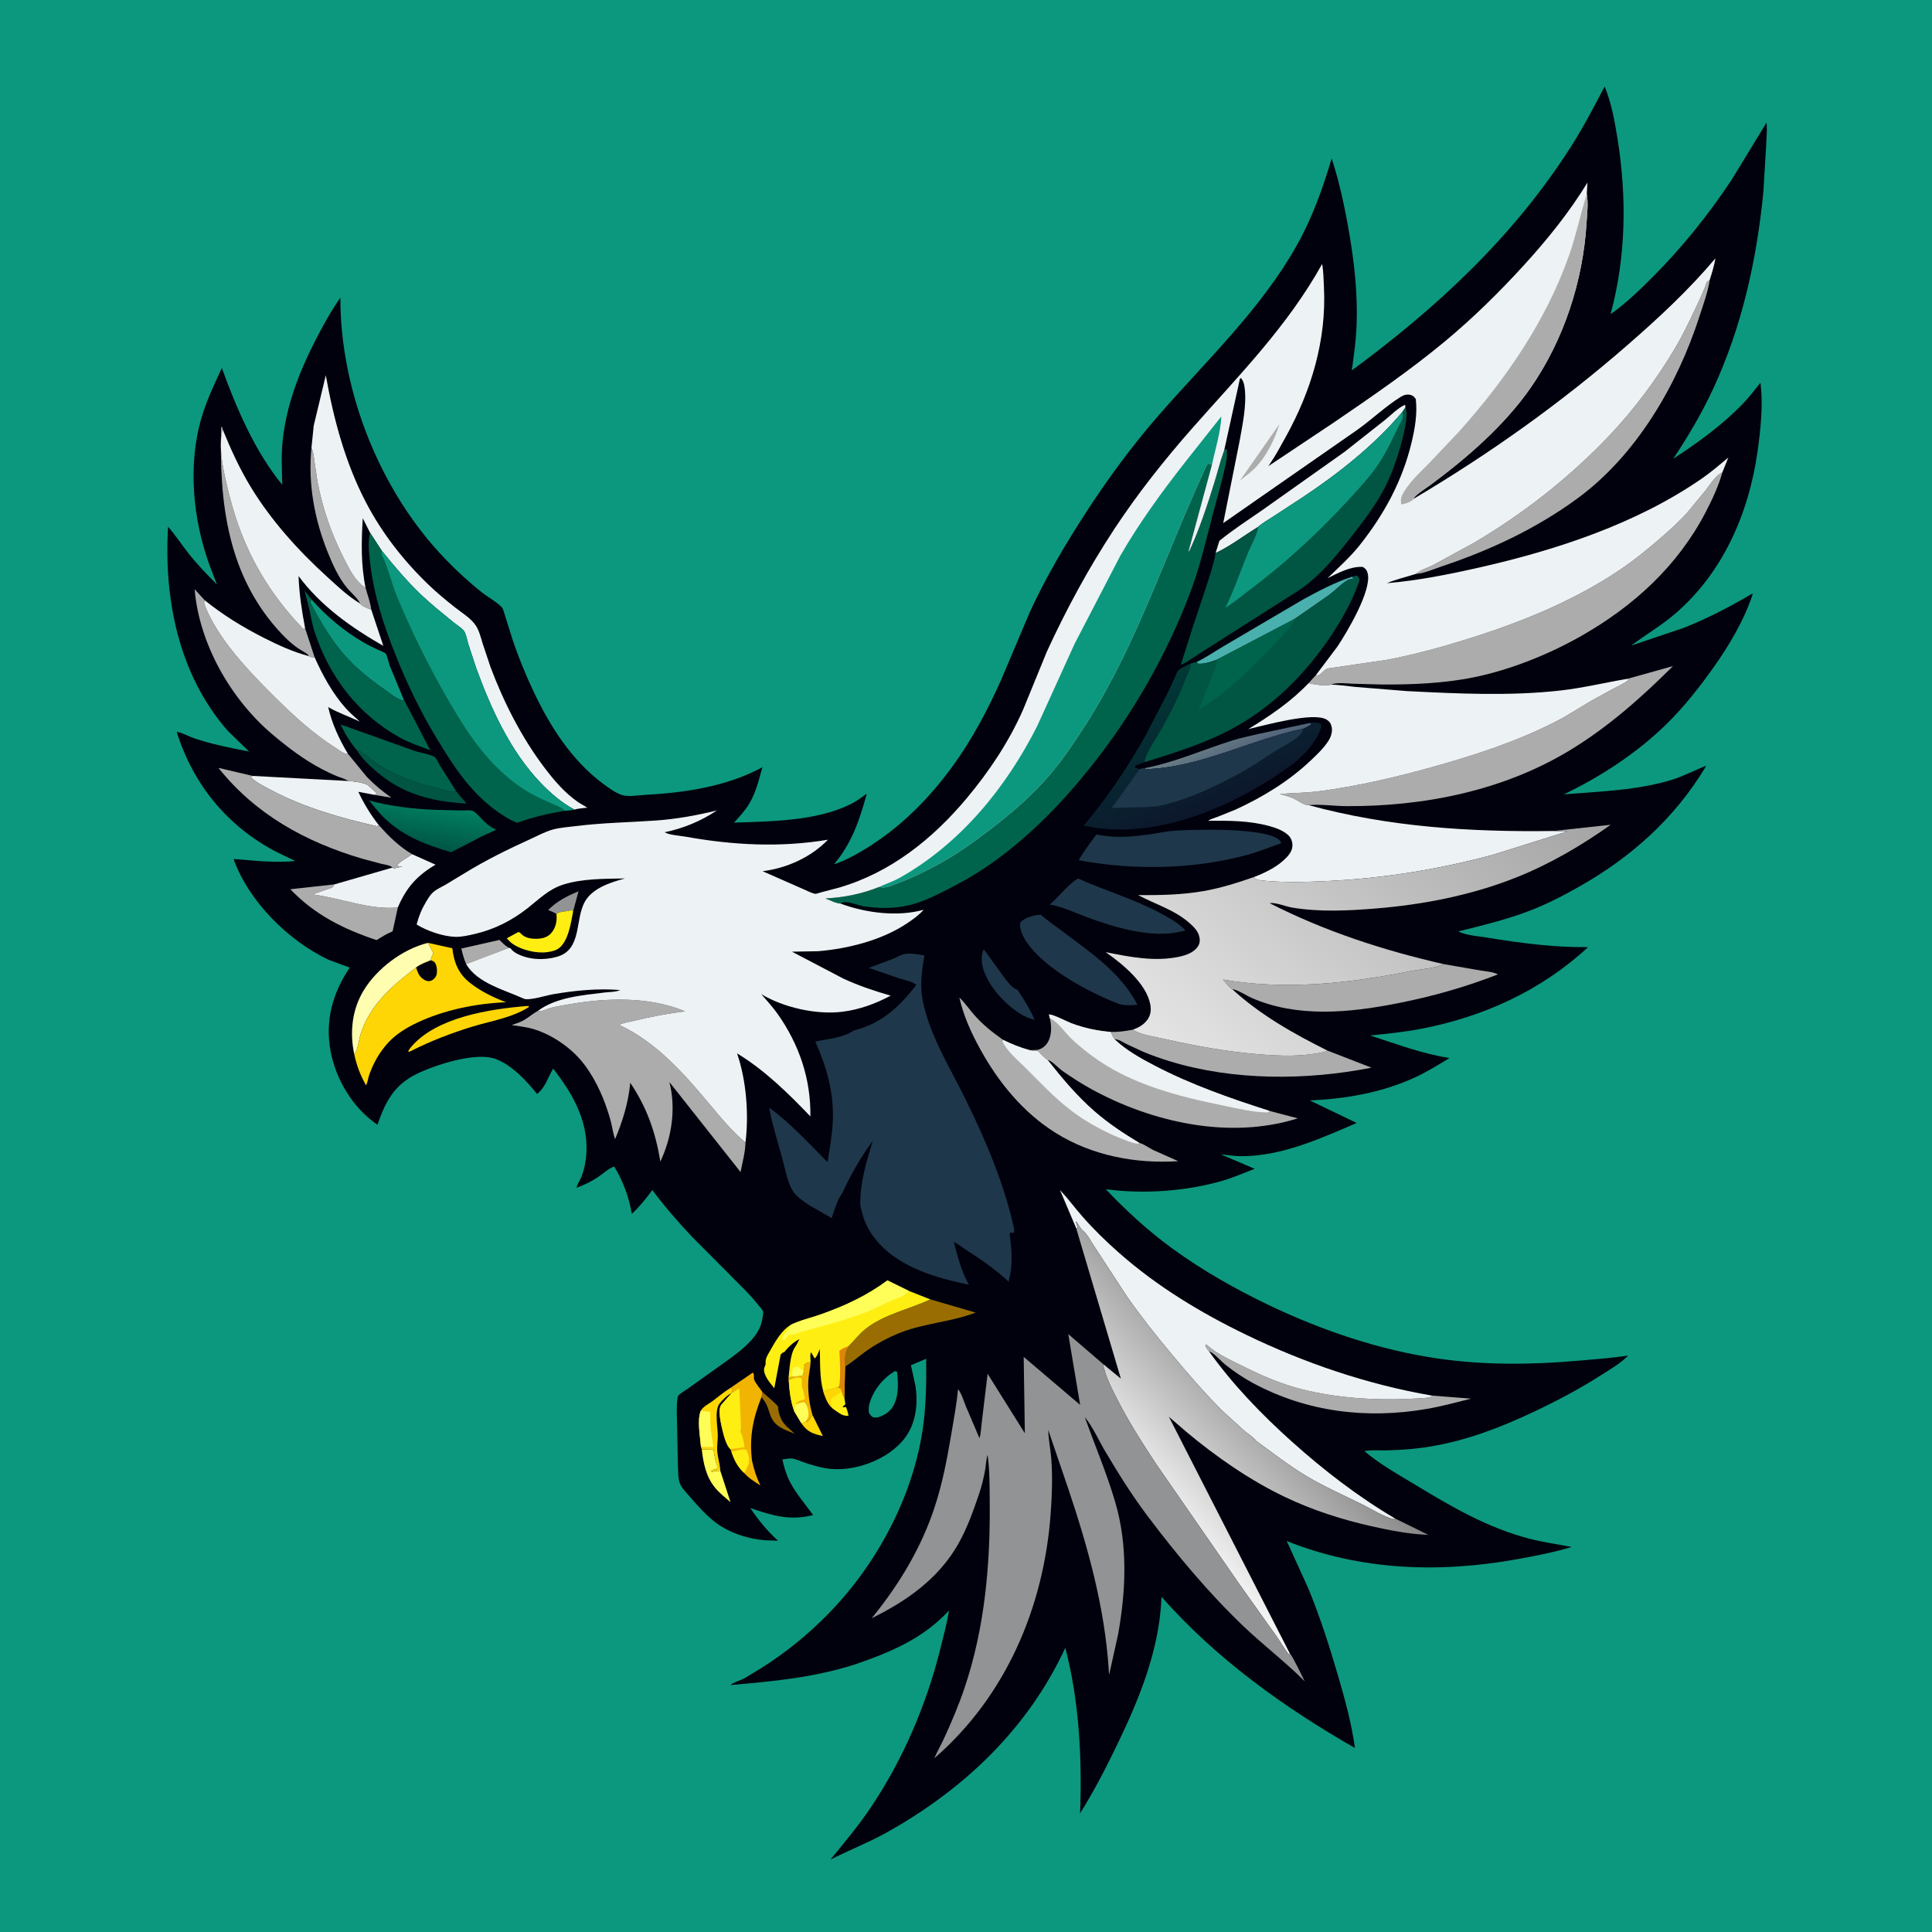 <svg version="1.1" xmlns="http://www.w3.org/2000/svg" style="display: block;" viewBox="0 0 2048 2048" width="1024" height="1024">
<defs>
	<linearGradient id="Gradient1" gradientUnits="userSpaceOnUse" x1="1311.99" y1="803.155" x2="1300.03" y2="777.888">
		<stop class="stop0" offset="0" stop-opacity="1" stop-color="rgb(80,97,121)"/>
		<stop class="stop1" offset="1" stop-opacity="1" stop-color="rgb(105,125,134)"/>
	</linearGradient>
	<linearGradient id="Gradient2" gradientUnits="userSpaceOnUse" x1="453.366" y1="896.215" x2="461.133" y2="853.87">
		<stop class="stop0" offset="0" stop-opacity="1" stop-color="rgb(0,87,70)"/>
		<stop class="stop1" offset="1" stop-opacity="1" stop-color="rgb(0,127,95)"/>
	</linearGradient>
	<linearGradient id="Gradient3" gradientUnits="userSpaceOnUse" x1="1289.08" y1="854.232" x2="1232.19" y2="717.123">
		<stop class="stop0" offset="0" stop-opacity="1" stop-color="rgb(13,23,44)"/>
		<stop class="stop1" offset="1" stop-opacity="1" stop-color="rgb(0,57,55)"/>
	</linearGradient>
	<linearGradient id="Gradient4" gradientUnits="userSpaceOnUse" x1="1343.77" y1="1443.61" x2="1201.5" y2="1574.83">
		<stop class="stop0" offset="0" stop-opacity="1" stop-color="rgb(136,135,135)"/>
		<stop class="stop1" offset="1" stop-opacity="1" stop-color="rgb(247,247,247)"/>
	</linearGradient>
	<linearGradient id="Gradient5" gradientUnits="userSpaceOnUse" x1="1586.53" y1="768.298" x2="1251.58" y2="1137.04">
		<stop class="stop0" offset="0" stop-opacity="1" stop-color="rgb(165,164,164)"/>
		<stop class="stop1" offset="1" stop-opacity="1" stop-color="rgb(230,229,229)"/>
	</linearGradient>
</defs>
<path transform="translate(0,0)" fill="rgb(12,152,126)" d="M -0 -0 L 2048 0 L 2048 2048 L -0 2048 L -0 -0 z"/>
<path transform="translate(0,0)" fill="rgb(0,1,12)" d="M 1700.97 91.72 C 1708 108.502 1711.55 127.805 1714.44 145.705 C 1724.53 208.245 1723.9 271.752 1707.27 333.084 C 1723.67 321.447 1738.34 307.279 1752.5 293.065 C 1783.26 262.18 1811.16 227.391 1835.28 191.102 L 1872.63 129.944 C 1873.43 137.273 1872.5 145.436 1872.28 152.822 L 1869.23 203.838 C 1861.99 276.376 1846.52 346.604 1815.62 413.007 C 1803.67 438.681 1789.36 462.703 1773.73 486.294 C 1799.73 469.353 1826.46 449.998 1847.95 427.499 C 1854.43 420.718 1860.23 413.103 1866.11 405.795 C 1869.22 428.814 1866.25 456.113 1863 479 C 1853.79 544.007 1826.54 606.794 1776.02 650.333 C 1761.37 662.959 1744.53 672.728 1729.12 684.342 L 1784.38 665.714 C 1809.76 655.743 1834.37 642.946 1857.83 629.07 C 1857.61 631.1 1857.81 630.268 1857.12 632.282 C 1848.03 658.789 1832.85 684.247 1816.76 706.986 C 1801.82 728.093 1785.85 748.506 1767.42 766.704 C 1736.03 797.695 1697.41 823.014 1657.77 842.033 C 1695.42 839.043 1736.33 837.797 1772.56 826.502 C 1784.91 822.652 1796.33 816.546 1808.33 811.761 C 1807.95 813.21 1808.21 812.62 1807.34 814.052 C 1774.47 868.113 1729.38 908.417 1674.55 939.544 C 1657.2 949.394 1639.51 958.56 1620.84 965.679 C 1596.12 975.109 1571.47 980.97 1545.92 987.298 C 1553.36 991.456 1567.1 992.419 1575.65 993.804 C 1612.08 999.706 1646.41 1004.32 1683.42 1004.01 C 1633.94 1049.89 1572.65 1077.81 1506.66 1090.54 C 1488.76 1094 1470.59 1095.84 1452.46 1097.63 C 1479.9 1106.59 1507.92 1117.17 1536.54 1121.54 C 1524.73 1128.76 1512.44 1136.36 1499.86 1142.14 C 1464.69 1158.3 1426.86 1164.78 1388.46 1166.52 L 1438.15 1190.39 C 1399.96 1206.83 1359 1225.47 1316.5 1225.63 C 1309.07 1225.66 1301.37 1224.43 1293.99 1223.59 L 1329.99 1238.99 C 1318.67 1243.38 1307.27 1248.32 1295.61 1251.72 C 1257.41 1262.87 1211.56 1265.95 1172.18 1260.6 C 1194.06 1283.65 1216.95 1304.66 1242.64 1323.41 C 1274.77 1346.86 1309.59 1366.51 1345.42 1383.66 C 1401.33 1410.43 1463.48 1431.42 1525 1440.21 C 1574.2 1447.25 1623.62 1446.71 1673.01 1442.42 C 1690.69 1440.89 1708.48 1439.62 1726.02 1436.88 C 1717.95 1445.28 1706.41 1451.77 1696.59 1458.07 C 1673.66 1472.78 1649.81 1485.28 1625.19 1496.87 C 1590.47 1513.23 1556.14 1526.44 1518.15 1533.06 C 1502.84 1535.73 1487.38 1536.93 1471.87 1537.43 C 1463.71 1537.7 1454.27 1536.75 1446.3 1538.2 C 1462.39 1551.99 1481.71 1562.71 1499.81 1573.67 C 1538.99 1597.4 1577.14 1619.75 1622 1631.28 C 1636.55 1635.02 1651.32 1637 1666.04 1639.85 C 1647.1 1645.57 1627.09 1649.43 1607.64 1652.92 C 1525.45 1667.65 1442.07 1664.84 1363.98 1633.52 L 1386.9 1683.83 C 1399.61 1714.77 1409.65 1746.3 1418.99 1778.4 C 1426.13 1802.95 1432.83 1827.58 1436.3 1852.96 C 1360.94 1809.85 1288.83 1758.03 1231.22 1692.65 C 1229.35 1747.18 1208.53 1798.94 1185.18 1847.48 C 1173.01 1872.8 1159.86 1898.4 1144.92 1922.21 C 1147.16 1863.88 1144 1803.4 1129.28 1746.7 C 1089.59 1832.7 1020.89 1897.66 938.728 1943.16 C 919.722 1953.68 899.583 1961.36 880.34 1971.28 C 894.911 1953.37 909.91 1935.55 922.804 1916.38 C 957.2 1865.25 981.902 1807.55 996.783 1747.83 C 1000.14 1734.36 1003.79 1720.95 1005.94 1707.23 C 978.206 1737.25 944.036 1751.33 906.246 1764.38 C 862.895 1778.28 819.349 1782.34 774.326 1786.21 C 776.972 1783.51 785.384 1781.12 789.151 1779.07 L 808.66 1767.18 C 834.129 1750.92 856.8 1732.38 877.949 1710.81 C 928.622 1659.12 966.661 1588.82 977.838 1516.96 C 981.792 1491.53 982.046 1466.03 981.797 1440.37 L 965.602 1447.19 L 970.314 1468.44 C 973.361 1487.34 971.162 1508.15 959.536 1523.87 C 941.857 1547.78 903.761 1561.51 874.78 1556.33 C 867.009 1554.94 859.537 1552.69 852.074 1550.16 C 848.173 1548.83 843.557 1546.49 839.5 1546.11 C 836.314 1545.81 832.495 1546.6 829.337 1547.09 C 831.126 1554.95 833.263 1562.73 836.908 1569.96 C 843.361 1582.75 853.516 1594.42 861.984 1606.01 C 837.592 1612.36 818.295 1606.51 795.336 1598.58 C 803.967 1611.41 813.294 1622.84 824.753 1633.24 L 811.234 1632.73 C 793.491 1631.42 774.237 1625.35 759.791 1614.81 C 748.888 1606.86 739.483 1596.09 730.712 1585.91 C 727.268 1581.92 722.232 1577.02 720.5 1571.97 C 718.788 1566.97 718.942 1560.41 718.641 1555.1 L 717.765 1512.11 C 717.717 1502.51 716.762 1491.46 718.208 1482.01 C 718.209 1482.01 718.61 1479.88 718.853 1479.61 C 721.668 1476.49 727.266 1473.44 730.746 1470.9 L 774 1440.01 C 787.213 1430.16 805.5 1416.13 807.929 1398.8 C 808.128 1397.37 809.428 1391.36 808.994 1390.28 C 808.151 1388.18 805.129 1385.07 803.691 1383.2 C 797.694 1375.42 790.811 1368.58 783.908 1361.61 L 733.524 1310.97 C 718.703 1295.26 704.406 1278.76 691.448 1261.48 C 684.809 1270.7 678.044 1278.98 669.76 1286.78 C 666.953 1269.45 660.275 1251.5 651.116 1236.57 C 645.058 1238.56 638.738 1244.6 633.32 1248.15 C 626.293 1252.75 619.057 1256.21 611.192 1259.1 C 611.811 1255.5 614.726 1251.4 616.157 1247.91 C 618.591 1241.98 620.103 1235.46 620.94 1229.11 C 625.797 1192.2 608.359 1160.83 586.373 1132.76 C 580.948 1141.63 578.092 1152.94 569.302 1159.62 C 558.018 1145.62 542.4 1128.68 525.118 1122.47 C 503.879 1114.84 461.472 1128.83 441.783 1138.38 C 417.886 1149.96 408.534 1167.88 400.12 1192.23 L 399.407 1191.75 C 374.214 1174.51 356.112 1144.48 350.522 1114.71 C 344.404 1082.13 352.461 1052.72 370.745 1025.71 L 348.082 1017.32 C 305.421 996.979 263.592 955.482 247.587 910.549 C 268.555 912.151 292.063 914.931 312.916 912.686 L 292.394 902.731 C 240.884 875.754 204.646 831.316 187.349 775.962 C 190.136 775.419 201.866 781.288 205.439 782.488 C 224.696 788.955 244.045 792.805 263.95 796.618 L 241.298 774.525 C 189.395 715.254 173.547 634.897 178.174 558.338 C 185.975 567.281 192.543 577.387 199.905 586.707 C 209.15 598.409 219.442 609.075 229.981 619.6 L 222.398 599.916 C 204.533 550.91 198.804 493.352 213.615 442.791 C 218.957 424.555 227.171 407.327 235.159 390.139 C 250.713 432.786 270.145 478.526 299.22 513.924 C 298.809 498.155 297.967 482.037 299.702 466.33 C 303.815 429.114 317.072 394.598 333.996 361.5 C 342.075 345.7 350.568 330.119 360.787 315.588 C 360.693 415.055 403.11 521.297 472.242 592.767 C 484.447 605.386 497.201 617.206 510.994 628.078 C 517.498 633.204 526.432 637.903 532.017 643.871 C 533.454 645.407 534.761 650.669 535.423 652.761 L 543.467 678.455 C 549.47 696.207 556.555 713.756 564.502 730.73 C 582.244 768.625 605.391 805.746 639.55 830.979 C 645.424 835.319 652.652 840.658 659.669 842.861 C 666.046 844.862 676.078 843.042 682.88 842.681 C 725.368 840.424 770.386 833.872 808.167 813.306 C 804.318 826.859 801.556 839.723 794.183 852.014 C 789.773 859.366 783.834 865.659 778.159 872.035 C 818.037 870.62 865.673 870.442 902.075 852.278 C 907.977 849.332 913.434 845.182 918.805 841.369 C 911.202 869.151 902.99 893.865 884.047 916.196 C 891.18 913.892 898.447 910.555 905.045 906.984 C 946.982 884.283 981.31 851.284 1009.27 812.973 C 1030.5 783.882 1047.08 752.601 1061.65 719.758 L 1091.83 648.451 C 1108.91 611.431 1129.52 576.668 1151.69 542.499 C 1174.78 506.896 1200.65 471.841 1228.56 439.869 C 1279.28 381.779 1336.66 327.766 1374.75 259.958 C 1391.03 230.982 1402.2 199.669 1411.64 167.923 C 1420.05 193.87 1425.63 220.191 1430.21 247.046 C 1435.75 279.513 1439.27 311.375 1438.06 344.346 C 1437.46 360.593 1435.25 376.594 1432.96 392.666 C 1523.41 326.051 1604.83 250.51 1665.5 155.118 C 1678.56 134.58 1689.72 113.274 1700.97 91.72 z"/>
<path transform="translate(0,0)" fill="rgb(254,214,5)" d="M 861.326 1500.11 L 872.241 1522.19 C 862.01 1520.14 855.759 1517.85 849.568 1508.84 L 854.225 1506.85 L 855.352 1506.89 C 857.079 1505.82 857.857 1505.37 858.792 1503.5 C 859.58 1501.92 860.039 1501.29 861.326 1500.11 z"/>
<path transform="translate(0,0)" fill="rgb(153,109,2)" d="M 808.225 1475.64 C 810.712 1478.07 824.684 1489.4 824.789 1491.36 C 825.031 1495.88 825.855 1499.07 827.677 1503.19 L 828.206 1504.41 C 830.936 1510.37 837.704 1515.49 842.539 1519.88 C 832.106 1515.52 821.544 1512.75 817.012 1501.23 C 814.442 1494.7 813.729 1489.38 809.275 1483.73 L 808.031 1482.04 L 807.22 1480.94 L 808.225 1475.64 z"/>
<path transform="translate(0,0)" fill="rgb(146,147,148)" d="M 589.869 968.86 C 587.165 967.012 584.068 965.92 581.054 964.659 C 590.476 955.196 601.014 949.852 613.262 944.826 L 607.63 965.738 C 606.347 965.206 605.962 964.719 604.592 965.114 C 600.899 966.178 591.983 966.286 589.869 968.86 z"/>
<path transform="translate(0,0)" fill="rgb(254,238,18)" d="M 872.77 1475.08 C 874.408 1474.3 875.942 1473.6 877.741 1473.28 C 881.257 1472.64 884.187 1471.07 887.837 1470.83 L 891.168 1471.93 L 892.349 1475.32 C 893.122 1477.73 893.854 1479.97 895.096 1482.2 L 896.163 1488.5 L 893.179 1491.33 C 894.877 1492.53 895.333 1490.96 896.553 1491.5 C 897.516 1491.92 899.259 1499.35 899.5 1500.66 C 894.09 1501.62 889.696 1498.11 885.5 1495.15 C 884.217 1494.24 882.495 1493.19 881.588 1491.93 C 876.816 1487.31 874.875 1481.17 872.77 1475.08 z"/>
<path transform="translate(0,0)" fill="rgb(254,214,5)" d="M 872.77 1475.08 C 874.408 1474.3 875.942 1473.6 877.741 1473.28 C 881.257 1472.64 884.187 1471.07 887.837 1470.83 L 891.168 1471.93 L 892.349 1475.32 L 884.257 1480.07 C 882.581 1481.13 881.737 1482.45 880.61 1484.03 L 881.204 1487.95 C 881.426 1489.34 881.576 1490.54 881.588 1491.93 C 876.816 1487.31 874.875 1481.17 872.77 1475.08 z"/>
<path transform="translate(0,0)" fill="rgb(255,253,88)" d="M 743.889 1536.37 L 756.289 1536.2 C 757.431 1542.33 758.12 1550.15 761.372 1555.5 C 758.576 1558.52 756.529 1556.81 753.51 1559.5 L 755.5 1560.32 L 756.23 1559.92 C 758.399 1559.03 761.214 1559.17 763.543 1559.05 L 774.388 1592.39 C 768.985 1587.6 762.741 1582.84 758.158 1577.25 C 748.381 1565.35 745.59 1551.31 743.889 1536.37 z"/>
<path transform="translate(0,0)" fill="rgb(173,172,172)" d="M 494.116 1021.92 C 491.765 1016.51 490.384 1011.23 489.032 1005.51 L 529.454 996.372 C 532.335 999.37 535.03 1001.95 538.545 1004.2 L 539.426 1004.76 L 494.116 1021.92 z"/>
<path transform="translate(0,0)" fill="rgb(12,152,126)" d="M 948.569 1453.5 C 950.242 1453.6 949.381 1453.35 951.06 1454.5 C 951.798 1462.98 952.433 1472.36 950.543 1480.73 C 948.86 1488.17 945.355 1494.87 938.65 1498.84 C 934.774 1501.13 930.04 1503.58 925.5 1502.35 C 923.17 1500.98 922.429 1499.73 921.039 1497.5 C 920.836 1494.36 920.721 1491.43 921.561 1488.36 C 925.512 1473.93 935.785 1461.06 948.569 1453.5 z"/>
<path transform="translate(0,0)" fill="rgb(241,180,3)" d="M 852.202 1452.78 C 852.591 1451.19 852.748 1450.1 852.643 1448.44 L 852.51 1447 C 854.13 1444.56 856.549 1444.53 859.308 1443.82 C 858.88 1450.41 857.214 1456.85 856.875 1463.36 C 856.243 1475.51 857.892 1488.45 861.326 1500.11 C 860.039 1501.29 859.58 1501.92 858.792 1503.5 C 857.857 1505.37 857.079 1505.82 855.352 1506.89 L 854.225 1506.85 L 849.568 1508.84 L 841.875 1495.99 C 837.987 1485.17 836.868 1474.55 836.084 1463.17 L 835.889 1460.73 L 839.295 1459.42 L 850.5 1458.08 L 852.202 1452.78 z"/>
<path transform="translate(0,0)" fill="rgb(255,253,88)" d="M 844.057 1488.35 C 846.884 1487.43 849.564 1486.63 852.5 1486.15 C 855.79 1489.26 856.918 1494.56 857.005 1499 C 857.085 1503.08 855.749 1503.41 854.225 1506.85 L 849.568 1508.84 L 841.875 1495.99 C 842.205 1492.77 841.794 1490.74 844.057 1488.35 z"/>
<path transform="translate(0,0)" fill="rgb(254,238,18)" d="M 836.084 1463.17 C 840.562 1461.33 844.782 1459.17 849.5 1460.9 C 850.6 1464.35 849.259 1468.74 850.512 1471.54 C 852.09 1475.07 852.405 1479.38 853.355 1483.15 L 852.113 1483.53 C 848.926 1484.52 846.408 1485.43 843.643 1487.3 L 844.057 1488.35 C 841.794 1490.74 842.205 1492.77 841.875 1495.99 C 837.987 1485.17 836.868 1474.55 836.084 1463.17 z"/>
<path transform="translate(0,0)" fill="rgb(254,214,5)" d="M 742.839 1495.59 C 745.075 1491.1 751.334 1488.21 755.224 1485.29 C 761.788 1480.36 767.707 1475.32 774.732 1470.98 L 776.578 1473 L 776.167 1476.16 L 775.508 1476.76 C 771.043 1478.76 765.384 1484.26 762.507 1488.24 C 757.199 1495.59 760.949 1513.28 760.899 1522 C 760.865 1527.91 759.799 1533.65 760.443 1539.6 C 761.141 1546.04 763.245 1552.63 763.543 1559.05 C 761.214 1559.17 758.399 1559.03 756.23 1559.92 L 755.5 1560.32 L 753.51 1559.5 C 756.529 1556.81 758.576 1558.52 761.372 1555.5 C 758.12 1550.15 757.431 1542.33 756.289 1536.2 L 743.889 1536.37 L 743.069 1533.72 C 742.265 1523.24 738.788 1505.25 742.839 1495.59 z"/>
<path transform="translate(0,0)" fill="rgb(255,253,88)" d="M 742.839 1495.59 L 752.779 1496.53 C 752.868 1504.25 752.787 1511.85 753.97 1519.5 L 756.178 1533.8 L 743.069 1533.72 C 742.265 1523.24 738.788 1505.25 742.839 1495.59 z"/>
<path transform="translate(0,0)" fill="rgb(31,55,75)" d="M 1096.78 1080.99 C 1093.97 1080.23 1091.15 1079.53 1088.48 1078.32 C 1070.31 1070.07 1049.9 1048.73 1043.24 1029.84 L 1042.67 1028.19 C 1040.31 1021.57 1039.96 1013.86 1042.23 1007.14 C 1043.93 1007.08 1043.26 1006.75 1044.25 1008.16 L 1064.74 1036.41 C 1067.76 1040.26 1072.35 1046.6 1076.93 1048.6 L 1078.62 1049.26 C 1085.45 1059.32 1091.89 1069.85 1096.78 1080.99 z"/>
<path transform="translate(0,0)" fill="rgb(0,85,67)" d="M 378.234 795.242 C 383.945 796.537 387.3 800.115 391.718 803.666 C 396.572 807.568 401.845 811.347 407.281 814.405 C 426.487 825.207 446.576 831.809 467.966 836.745 C 471.683 837.603 480.541 840.712 483.726 838.988 L 494.618 851.813 C 463.384 850.102 433.625 843.801 408 824.95 C 397.873 817.5 384.563 806.043 378.234 795.242 z"/>
<path transform="translate(0,0)" fill="rgb(254,238,18)" d="M 589.869 968.86 C 591.983 966.286 600.899 966.178 604.592 965.114 C 605.962 964.719 606.347 965.206 607.63 965.738 C 605.421 977.338 602.564 997.969 592.259 1005.3 C 588.985 1007.63 585.393 1008.48 581.5 1009.07 L 579.855 1009.33 C 568.472 1010.92 552.257 1006.94 542.881 1000.14 C 540.779 998.618 538.954 996.518 537.193 994.621 L 549.5 987.96 C 551.403 988.611 551.257 988.681 552.545 990.018 C 556.676 994.307 562.991 995.236 568.656 995.15 C 574.292 995.064 580.053 993.814 583.994 989.485 C 588.937 984.056 590.509 976.932 589.951 969.756 L 589.869 968.86 z"/>
<path transform="translate(0,0)" fill="url(#Gradient1)" d="M 1388.19 766.422 L 1390.5 767.602 C 1387.44 769.61 1384.73 771.343 1381.26 772.524 C 1325.37 784.112 1272.43 813.769 1214.44 815.334 L 1213.1 814.338 C 1244.91 808.274 1275.58 794.607 1306.39 784.93 C 1315.41 782.094 1324.81 780.255 1334 778.029 L 1388.19 766.422 z"/>
<path transform="translate(0,0)" fill="rgb(254,214,5)" d="M 557.572 1066.5 L 560.407 1066.36 L 560.621 1067.5 C 542.866 1078.96 519.933 1082.32 499.97 1088.48 C 478.16 1095.21 455.806 1103.83 435.5 1114.17 C 433.459 1115.06 434.443 1115.04 432.567 1114.5 C 433.618 1112.63 434.678 1111.12 436.083 1109.49 C 462.933 1078.27 518.862 1069.74 557.572 1066.5 z"/>
<path transform="translate(0,0)" fill="rgb(173,172,172)" d="M 330.151 474.842 C 332.457 479.272 332.667 484.224 333.319 489.103 L 336.554 510.5 C 342.149 539.671 351.02 565.281 364.448 591.731 C 370.15 602.963 376.501 616.254 387.539 623.177 C 389.434 630.314 392.745 638.769 393.495 646.053 C 391.84 645.712 390.572 645.391 389.063 644.59 C 386.311 643.13 383.609 642.493 381.79 639.807 C 379.181 634.004 371.747 627.985 367.63 622.904 C 358.803 612.012 352.945 599.018 347.701 586.115 C 333.356 550.815 326.375 512.905 330.151 474.842 z"/>
<path transform="translate(0,0)" fill="rgb(73,176,173)" d="M 1433.6 611.251 L 1434.43 613.512 L 1432.56 613.757 C 1430.71 614.043 1428.96 614.583 1427.37 615.618 C 1421.04 619.754 1415.31 625.847 1409.19 630.507 L 1372.15 656.264 L 1290.13 699.216 L 1290.12 699.281 C 1283.47 701.501 1276.51 704.238 1269.42 703.472 L 1268.85 701.548 C 1278.45 697.034 1287.79 690.423 1297 685.034 L 1381.7 635.247 C 1398.72 626.02 1415.11 617.291 1433.6 611.251 z"/>
<path transform="translate(0,0)" fill="rgb(12,152,126)" d="M 330.075 635.287 C 345.652 652.973 364.731 669.044 385.179 680.871 C 390.522 683.962 396.089 686.687 401.698 689.26 C 403.649 690.154 407.363 691.339 408.833 692.84 C 410.266 694.302 412.231 703.215 413.095 705.577 L 428.53 742.852 L 427.048 742.619 C 419.734 740.724 411.728 733.801 405.6 729.5 C 391.024 719.27 377.393 708.21 365.5 694.883 C 351.285 678.953 338.656 657.324 328.836 638.5 L 330.075 635.287 z"/>
<path transform="translate(0,0)" fill="rgb(254,253,176)" d="M 375.616 1117.94 C 370.549 1094.78 373.037 1070.53 385.399 1050.04 C 399.513 1026.64 427.106 1005.9 453.676 999.461 L 459.418 1010.5 L 457.655 1013.99 C 456.878 1015.56 456.785 1016.23 456.879 1017.92 C 451.358 1020.1 445.907 1022.04 441.101 1025.61 C 416.333 1044.61 392.176 1064.85 382.463 1095.76 C 380.575 1101.77 379.259 1113.15 375.616 1117.94 z"/>
<path transform="translate(0,0)" fill="rgb(153,109,2)" d="M 986.143 1377.37 L 1034.15 1391.38 C 1008.24 1401.47 980.274 1402.49 954.687 1412.57 C 941.388 1417.81 928.302 1424.83 916.726 1433.22 C 909.753 1438.28 903.18 1444.19 895.789 1448.61 L 895.478 1446.01 C 895.134 1439.48 895.246 1432.11 899.591 1426.92 C 905.528 1421.05 910.668 1414.21 917.187 1408.97 C 936.486 1393.46 962.731 1388.2 984.787 1378.01 L 986.143 1377.37 z"/>
<path transform="translate(0,0)" fill="rgb(237,242,244)" d="M 1288.53 586.267 L 1292.62 573.286 C 1307.31 561.327 1323.4 550.91 1338.96 540.121 L 1425.14 479.08 L 1468.07 445.219 C 1474.29 440.225 1482.16 432.13 1489.45 429.064 L 1489.81 431.856 L 1486.52 436.828 C 1456.54 472.161 1419.61 501.411 1381.15 527.016 L 1349.92 547.425 C 1344.6 550.914 1338.53 554.236 1333.79 558.474 C 1318.84 567.538 1304.38 578.906 1288.53 586.267 z"/>
<path transform="translate(0,0)" fill="rgb(173,172,172)" d="M 421.726 961.95 L 416.185 987.265 C 410.112 989.704 404.681 993.163 399.11 996.556 C 364.004 984.747 333.716 969.779 307.799 942.631 L 354.286 937.525 C 353.691 938.548 353.326 939.746 352.5 940.593 C 352.055 941.049 349.068 941.925 348.446 942.16 C 342.889 944.256 337.223 945.769 331.792 948.233 C 361.392 951.86 391.622 964.864 421.726 961.95 z"/>
<path transform="translate(0,0)" fill="rgb(241,180,3)" d="M 774.732 1470.98 L 798 1455.01 C 800.08 1457.18 798.597 1459.95 799.5 1462.53 C 800.818 1466.29 805.899 1472.14 808.225 1475.64 L 807.22 1480.94 C 798.038 1504 794.216 1523.46 797.161 1548.27 C 799.252 1557.76 801.793 1565.91 806.086 1574.63 C 800.154 1570.91 793.145 1566.65 788.666 1561.2 C 781.734 1554.84 778.23 1547.49 775.295 1538.78 L 774.065 1536.01 C 769.46 1531.4 766.986 1520.67 765.472 1514.33 C 764.099 1508.58 760.851 1494.48 764.377 1489.42 L 765.087 1488.5 L 775.508 1476.76 L 776.167 1476.16 L 776.578 1473 L 774.732 1470.98 z"/>
<path transform="translate(0,0)" fill="rgb(254,238,18)" d="M 775.295 1538.78 L 784.44 1536.75 C 786.722 1536.12 788.618 1536.31 790.958 1536.5 C 793.426 1541.09 794.902 1546.7 793.5 1551.91 C 793.033 1553.64 792.131 1555.33 791.293 1556.91 C 790.583 1558.73 790.082 1559.84 788.666 1561.2 C 781.734 1554.84 778.23 1547.49 775.295 1538.78 z"/>
<path transform="translate(0,0)" fill="rgb(254,238,18)" d="M 776.167 1476.16 L 777.393 1475.74 C 779.364 1474.92 780.444 1473.86 782 1472.45 L 783.749 1472.5 L 785.51 1513.5 C 785.628 1515.33 784.347 1517.08 785.056 1518.22 C 787.444 1522.05 788.426 1529.55 789.377 1534 C 784.21 1534.97 779.321 1535.81 774.065 1536.01 C 769.46 1531.4 766.986 1520.67 765.472 1514.33 C 764.099 1508.58 760.851 1494.48 764.377 1489.42 L 765.087 1488.5 L 775.508 1476.76 L 776.167 1476.16 z"/>
<path transform="translate(0,0)" fill="rgb(0,100,76)" d="M 378.234 795.242 C 371.077 786.689 365.793 778.074 361.092 767.987 L 439.489 795.983 C 445.232 797.967 456.407 799.538 461.15 802.681 C 462.418 803.521 465.201 809.524 466.266 811.313 L 483.726 838.988 C 480.541 840.712 471.683 837.603 467.966 836.745 C 446.576 831.809 426.487 825.207 407.281 814.405 C 401.845 811.347 396.572 807.568 391.718 803.666 C 387.3 800.115 383.945 796.537 378.234 795.242 z"/>
<path transform="translate(0,0)" fill="rgb(237,242,244)" d="M 436.678 905.402 L 461.678 916.594 C 441.962 928.255 430.747 940.805 421.726 961.95 C 391.622 964.864 361.392 951.86 331.792 948.233 C 337.223 945.769 342.889 944.256 348.446 942.16 C 349.068 941.925 352.055 941.049 352.5 940.593 C 353.326 939.746 353.691 938.548 354.286 937.525 L 416.187 919.651 L 417.355 920.646 L 426.6 918.528 C 424.429 918.435 422.474 918.416 420.377 917.793 C 423.968 912.757 431.757 909.458 436.678 905.402 z"/>
<path transform="translate(0,0)" fill="rgb(173,172,172)" d="M 326.747 695.346 L 327.19 694.66 C 324.061 691.636 319.554 689.663 315.943 687.201 C 309.714 682.955 303.881 677.522 298.713 672.055 C 241.102 611.108 232.165 532.822 234.449 453 L 235.454 452.337 L 236.026 455.163 C 231.541 472.002 235.704 492.968 239.391 509.593 C 247.091 544.318 257.697 575.507 275.603 606.387 C 288.358 628.384 303.89 648.451 321.517 666.735 L 323.492 666.209 L 333.527 696.768 C 330.658 696.914 329.317 696.629 326.747 695.346 z"/>
<path transform="translate(0,0)" fill="rgb(237,242,244)" d="M 267.799 822.496 L 369.07 827.883 C 375.746 828.408 381.538 828.879 387.841 831.287 L 389.525 831.909 L 399.145 840.5 C 398.229 842.207 398.868 841.489 397.182 842.611 L 379.845 839.376 C 385.937 852.231 392.922 863.692 401.704 874.9 L 399.48 875.83 C 360.877 867.103 321.492 855.804 286.433 837.076 C 279 833.105 271.499 829.559 265.5 823.518 L 267.799 822.496 z"/>
<path transform="translate(0,0)" fill="rgb(173,172,172)" d="M 1281.57 1432.43 C 1279.7 1430.23 1278.56 1428.79 1277.62 1426 L 1278.82 1425.17 L 1279.98 1426.24 C 1289.86 1435.11 1304.57 1441.74 1316.42 1447.65 C 1333.71 1456.27 1351.45 1464.33 1370 1469.87 C 1414.1 1483.05 1464.92 1485.28 1510.69 1481.86 C 1513.35 1481.66 1515.41 1481.36 1517.91 1480.44 L 1517.71 1479.35 L 1559.4 1482.63 C 1543.84 1486.48 1528.35 1490.77 1512.54 1493.5 C 1448.83 1504.49 1385.37 1496.9 1328 1465.99 C 1317.65 1460.41 1307.74 1453.66 1298.58 1446.31 C 1293.83 1442.5 1287.74 1435.14 1282.5 1432.75 L 1281.57 1432.43 z"/>
<path transform="translate(0,0)" fill="url(#Gradient2)" d="M 391.37 848.58 C 413.855 854.743 438.178 857.545 461.455 858.462 L 489.264 859.126 C 492.419 859.192 497.761 858.609 500.65 859.441 C 504.234 860.473 510.617 868.359 513.724 871.284 C 517.112 874.472 520.614 876.792 524.7 878.951 L 525.897 879.571 L 524.458 880.322 L 510.748 886.575 L 478.364 903.386 C 452.813 896.127 429.213 887.162 409.255 868.883 C 402.596 862.784 397.012 855.602 391.37 848.58 z"/>
<path transform="translate(0,0)" fill="rgb(31,55,75)" d="M 1256.78 986.258 L 1252.5 987.332 C 1221.25 995.196 1181.08 982.991 1151.56 972.039 C 1138.5 967.194 1126.55 961.163 1112.7 958.867 C 1122.83 950.341 1131.57 937.978 1142.76 931.198 C 1171.59 944.248 1202.02 952.878 1229.94 967.941 C 1239.64 973.171 1248.99 978.292 1256.78 986.258 z"/>
<path transform="translate(0,0)" fill="rgb(0,100,76)" d="M 428.53 742.852 C 429.439 743.286 428.878 742.914 429.687 744.509 L 456.11 795.315 C 445.261 791.138 434.207 787.591 424 781.927 C 379.688 757.34 349.166 717.729 333.5 669.665 C 330.227 659.622 329.079 649.375 326.226 639.353 L 322.838 626.048 L 330.075 635.287 L 328.836 638.5 C 338.656 657.324 351.285 678.953 365.5 694.883 C 377.393 708.21 391.024 719.27 405.6 729.5 C 411.728 733.801 419.734 740.724 427.048 742.619 L 428.53 742.852 z"/>
<path transform="translate(0,0)" fill="rgb(31,55,75)" d="M 1103.3 969.662 L 1104.66 970.881 C 1110.2 975.766 1116.61 979.925 1122.48 984.416 C 1153.64 1008.23 1186.9 1029.15 1205.75 1065.05 C 1199.38 1065.74 1190.55 1066.1 1184.56 1063.7 C 1163.93 1055.43 1144.74 1045.61 1126.12 1033.41 C 1110.72 1023.31 1084.39 1002.14 1081.5 983.001 C 1081.24 981.291 1080.92 978.54 1082.14 977.22 C 1086.17 972.857 1096.47 969.97 1102.23 969.692 L 1103.3 969.662 z"/>
<path transform="translate(0,0)" fill="rgb(173,172,172)" d="M 1177.41 1093.92 C 1185.55 1094.07 1193.01 1093.02 1200.96 1091.5 C 1209.57 1097.2 1225.66 1099.32 1235.75 1101.6 C 1268.15 1108.9 1300.54 1114.77 1333.69 1117.5 C 1356.75 1119.4 1379.72 1120.34 1402.5 1115.36 C 1404.18 1115 1405.57 1114.58 1406.99 1113.58 L 1453.83 1131.78 C 1384.99 1145.36 1308.09 1145.72 1240.53 1125.15 C 1230.65 1122.14 1220.97 1118.76 1211.45 1114.74 L 1193.63 1106.45 C 1190.42 1104.8 1186.59 1102.21 1182.97 1101.73 L 1181.38 1101.56 C 1180.01 1100.61 1178.13 1095.52 1177.41 1093.92 z"/>
<path transform="translate(0,0)" fill="rgb(173,172,172)" d="M 416.187 919.651 C 413.089 917.026 408.252 916.6 404.358 915.698 L 383.469 910.119 C 323.653 892.307 270.862 863.319 231.54 813.967 L 267.799 822.496 L 265.5 823.518 C 271.499 829.559 279 833.105 286.433 837.076 C 321.492 855.804 360.877 867.103 399.48 875.83 L 401.704 874.9 C 412.441 886.798 422.785 897.107 436.678 905.402 C 431.757 909.458 423.968 912.757 420.377 917.793 C 422.474 918.416 424.429 918.435 426.6 918.528 L 417.355 920.646 L 416.187 919.651 z"/>
<path transform="translate(0,0)" fill="rgb(31,55,75)" d="M 1162.28 884.531 C 1180.97 888.731 1200.25 887.115 1219.01 884.372 C 1227.7 883.1 1236.26 881.13 1245.05 880.571 C 1265.42 879.276 1346.7 876.623 1357.47 891.988 L 1358.07 893.039 L 1357.25 894.22 C 1345.57 898.229 1333.97 902.968 1322.05 906.21 C 1264.97 921.726 1201.63 922.669 1143.67 911.929 C 1143.75 909.67 1159.5 888.056 1162.28 884.531 z"/>
<path transform="translate(0,0)" fill="rgb(173,172,172)" d="M 369.07 827.883 C 365.906 825.557 361.652 824.564 358 823.114 C 352.34 820.868 346.805 818.155 341.401 815.357 C 322.363 805.499 304.347 791.732 288.039 777.867 C 244.505 740.853 211.037 682.194 206.342 624.638 L 217.042 636.308 C 215.654 639.534 216.905 641.127 218.211 644.355 C 223.951 658.536 234.097 674.21 243.451 686.332 C 257.623 704.701 274.333 722.091 290.825 738.424 C 310.235 757.648 331.282 777.17 354.397 791.853 C 357.492 793.819 362.624 797.955 366.052 798.802 C 367.369 799.128 367.53 799.026 368.693 798.896 L 389.007 823.701 C 397.222 831.989 405.345 838.926 414.893 845.579 L 397.176 842.658 L 397.182 842.611 C 398.868 841.489 398.229 842.207 399.145 840.5 L 389.525 831.909 L 387.841 831.287 C 381.538 828.879 375.746 828.408 369.07 827.883 z"/>
<path transform="translate(0,0)" fill="rgb(173,172,172)" d="M 1530.12 1021.96 L 1568.95 1028.66 C 1574.6 1029.65 1582.96 1030.18 1587.89 1032.89 C 1552.94 1046.53 1517.88 1056.38 1481.09 1063.6 C 1430.54 1073.54 1375.55 1079.03 1326.99 1057.92 C 1320.9 1055.27 1312.5 1049.33 1306.16 1048.55 C 1303.02 1047.05 1298.91 1041.08 1296.42 1038.35 C 1363.54 1050.01 1430.75 1042.23 1496.97 1029.17 C 1507.06 1027.18 1521.25 1026.61 1530.12 1021.96 z"/>
<path transform="translate(0,0)" fill="rgb(254,238,18)" d="M 838.168 1404.4 C 847.946 1399.63 859.187 1397.12 869.468 1393.52 C 895.241 1384.47 918.757 1373.59 940.698 1357.29 L 963.458 1368.44 L 986.143 1377.37 L 984.787 1378.01 C 962.731 1388.2 936.486 1393.46 917.187 1408.97 C 910.668 1414.21 905.528 1421.05 899.591 1426.92 C 895.246 1432.11 895.134 1439.48 895.478 1446.01 L 895.789 1448.61 L 895.096 1482.2 C 893.854 1479.97 893.122 1477.73 892.349 1475.32 L 891.168 1471.93 L 887.837 1470.83 C 884.187 1471.07 881.257 1472.64 877.741 1473.28 C 875.942 1473.6 874.408 1474.3 872.77 1475.08 C 868.685 1460.69 869.486 1444.99 869.064 1430.1 C 867.621 1433.21 866.227 1438.06 863.5 1440.04 C 862.29 1437.8 861.141 1435.56 859.633 1433.5 C 858.454 1436.52 859.175 1440.58 859.308 1443.82 C 856.549 1444.53 854.13 1444.56 852.51 1447 L 852.643 1448.44 C 852.748 1450.1 852.591 1451.19 852.202 1452.78 L 850.5 1458.08 L 839.295 1459.42 L 835.889 1460.73 C 836.967 1451.46 837.522 1435.55 842.786 1427.91 C 844.668 1425.18 846.005 1422.49 847.388 1419.48 C 840.258 1423.36 836.515 1427.19 831.273 1433.32 C 829.07 1433.99 829.024 1434.36 827.51 1435.96 L 820.777 1471.6 C 816.56 1466.19 808.915 1457.88 810.035 1450.51 L 811.596 1446.11 C 811.557 1444.56 811.489 1443.03 811.781 1441.5 C 812.428 1438.1 814.795 1434.55 816.464 1431.55 C 821.777 1422 828.576 1410.21 838.168 1404.4 z"/>
<path transform="translate(0,0)" fill="rgb(255,253,88)" d="M 839.295 1459.42 L 839.774 1454.99 C 839.976 1452.54 839.875 1451.44 841.49 1449.5 C 844.245 1448.58 844.302 1448.42 847 1449.41 C 848.481 1451.29 849.258 1451.5 851.36 1452.42 L 852.202 1452.78 L 850.5 1458.08 L 839.295 1459.42 z"/>
<path transform="translate(0,0)" fill="rgb(222,133,9)" d="M 887.837 1470.83 L 889.714 1468.85 C 891.27 1456.97 890.389 1443.74 889.805 1431.78 C 893.036 1429.63 895.888 1428.11 899.591 1426.92 C 895.246 1432.11 895.134 1439.48 895.478 1446.01 L 895.789 1448.61 L 895.096 1482.2 C 893.854 1479.97 893.122 1477.73 892.349 1475.32 L 891.168 1471.93 L 887.837 1470.83 z"/>
<path transform="translate(0,0)" fill="rgb(255,253,88)" d="M 838.168 1404.4 C 847.946 1399.63 859.187 1397.12 869.468 1393.52 C 895.241 1384.47 918.757 1373.59 940.698 1357.29 L 963.458 1368.44 C 959.307 1374.22 949.742 1376.58 943.295 1379.43 C 934.459 1383.34 925.942 1388.02 916.907 1391.46 C 896.772 1399.14 876.28 1404.67 855.5 1410.16 C 850.137 1411.57 844.986 1413.79 839.5 1414.74 L 836.095 1415.25 C 834.411 1416.98 833.071 1418.59 831.773 1420.63 C 829.504 1419.89 830.361 1420.52 829.038 1419 C 831.022 1413.21 836.423 1409.98 838.168 1404.4 z"/>
<path transform="translate(0,0)" fill="rgb(254,214,5)" d="M 453.676 999.461 L 479.514 1005.22 C 481.203 1020.28 485.96 1032.15 498.097 1041.77 C 509.384 1050.73 523.037 1057.45 536.477 1062.43 C 504.619 1063.71 470.613 1070.53 441.695 1084.33 C 430.552 1089.65 419.66 1096.3 411.273 1105.51 C 402.328 1115.33 395.852 1126.75 391.441 1139.26 C 390.195 1142.8 389.754 1147.2 388.087 1150.46 C 382.106 1140.31 378.087 1129.45 375.616 1117.94 C 379.259 1113.15 380.575 1101.77 382.463 1095.76 C 392.176 1064.85 416.333 1044.61 441.101 1025.61 C 445.907 1022.04 451.358 1020.1 456.879 1017.92 C 456.785 1016.23 456.878 1015.56 457.655 1013.99 L 459.418 1010.5 L 453.676 999.461 z"/>
<path transform="translate(0,0)" fill="rgb(0,1,12)" d="M 456.879 1017.92 C 459.728 1018.97 460.861 1019.58 462.08 1022.5 C 463.38 1025.62 463.772 1032.01 462.083 1034.99 C 460.903 1037.08 458.887 1039.07 456.533 1039.74 C 453.255 1040.66 450.465 1039.35 447.931 1037.4 C 443.892 1034.29 442.637 1030.31 441.101 1025.61 C 445.907 1022.04 451.358 1020.1 456.879 1017.92 z"/>
<path transform="translate(0,0)" fill="rgb(237,242,244)" d="M 368.693 798.896 C 367.53 799.026 367.369 799.128 366.052 798.802 C 362.624 797.955 357.492 793.819 354.397 791.853 C 331.282 777.17 310.235 757.648 290.825 738.424 C 274.333 722.091 257.623 704.701 243.451 686.332 C 234.097 674.21 223.951 658.536 218.211 644.355 C 216.905 641.127 215.654 639.534 217.042 636.308 C 236.623 652.119 256.909 664.498 279.246 675.914 C 294.277 683.596 310.404 690.96 326.747 695.346 C 329.317 696.629 330.658 696.914 333.527 696.768 C 341.925 715.688 352.481 734.987 366.296 750.51 C 370.888 755.669 376.357 760.254 381.435 764.947 C 370.382 759.619 358.444 755.716 347.871 749.508 C 351.951 767.26 359.429 783.312 368.693 798.896 z"/>
<path transform="translate(0,0)" fill="rgb(173,172,172)" d="M 1500.84 608.387 C 1505.92 603.881 1513.02 602.173 1519 599.077 L 1562.46 575.389 C 1614.95 544.556 1664.08 505.853 1706.05 461.662 C 1732.06 434.279 1756.46 401.588 1775.66 369.024 C 1785.42 352.495 1793.49 334.992 1801.61 317.623 L 1807.28 304.589 C 1807.8 303.268 1808.6 300.007 1809.4 299 C 1810.18 298.011 1811.4 297.465 1812.41 296.697 C 1810.42 309.604 1805.57 322.75 1801.56 335.196 C 1778.18 407.795 1734.82 482.334 1672.47 528.127 C 1628.92 560.115 1580.09 583.02 1529 600.151 C 1520.24 603.09 1510.05 607.769 1500.84 608.387 z"/>
<path transform="translate(0,0)" fill="rgb(237,242,244)" d="M 236.026 455.163 C 244.471 475.964 254.022 496.802 265.694 516.028 C 287.134 551.342 315.688 583.101 346.113 610.84 C 357.184 620.934 368.843 632.078 381.79 639.807 C 383.609 642.493 386.311 643.13 389.063 644.59 C 390.572 645.391 391.84 645.712 393.495 646.053 L 406.341 684.671 C 372.551 665.354 339.873 642.295 316.469 610.599 C 317.209 629.75 319.901 647.401 323.492 666.209 L 321.517 666.735 C 303.89 648.451 288.358 628.384 275.603 606.387 C 257.697 575.507 247.091 544.318 239.391 509.593 C 235.704 492.968 231.541 472.002 236.026 455.163 z"/>
<path transform="translate(0,0)" fill="rgb(173,172,172)" d="M 1207.74 1211.55 C 1211.87 1212.31 1218.44 1217.11 1222.45 1219.06 L 1248.94 1230.89 C 1203.77 1233.81 1157.46 1225.02 1118.86 1200.81 C 1084.66 1179.36 1058.85 1147.84 1039.44 1112.83 C 1029.68 1095.21 1021.48 1077.21 1016.97 1057.49 C 1022.59 1062.68 1027.32 1069.7 1032.39 1075.5 C 1041.68 1086.13 1051.87 1094.24 1063.34 1102.33 C 1072.72 1106.93 1081.55 1110.53 1091.63 1113.23 C 1094.51 1113.76 1097.05 1114.29 1100 1113.92 C 1102.19 1115.85 1108.28 1122.77 1110.42 1123.51 C 1125.83 1142.98 1141.44 1161.69 1160.23 1178.08 C 1174.97 1190.92 1191 1201.52 1207.74 1211.55 z"/>
<path transform="translate(0,0)" fill="rgb(237,242,244)" d="M 1063.34 1102.33 C 1072.72 1106.93 1081.55 1110.53 1091.63 1113.23 C 1094.51 1113.76 1097.05 1114.29 1100 1113.92 C 1102.19 1115.85 1108.28 1122.77 1110.42 1123.51 C 1125.83 1142.98 1141.44 1161.69 1160.23 1178.08 C 1174.97 1190.92 1191 1201.52 1207.74 1211.55 L 1206.28 1212.38 C 1203.46 1212.12 1200.98 1211.54 1198.3 1210.61 C 1176.22 1202.96 1151.99 1190.27 1133.69 1175.9 C 1117.14 1162.92 1102.48 1147.33 1087.63 1132.47 C 1079.41 1124.24 1067.67 1114.65 1062.66 1104.05 L 1063.34 1102.33 z"/>
<path transform="translate(0,0)" fill="rgb(237,242,244)" d="M 330.151 474.842 L 332.558 451.231 L 345.356 397.795 C 353.628 444.259 366.017 490.626 387.983 532.645 C 405.146 565.478 427.874 594.479 454.536 620.092 C 463.353 628.563 472.844 636.362 482.431 643.941 C 489.596 649.607 499.404 655.46 504.422 663.182 C 507.997 668.683 509.644 675.642 511.544 681.854 L 519.902 706.904 C 533.884 744.278 552.818 781.549 576.914 813.446 C 587.426 827.362 598.503 840.397 612.959 850.411 L 622.554 856.138 C 618.508 856.759 612.759 856.869 609.034 858.281 C 595.828 851.382 583.904 841.099 573.618 830.443 C 541.272 796.937 520.746 752.024 504.914 708.681 L 496.245 682.37 C 495.158 678.774 494.008 672.321 492.056 669.233 C 490.114 666.161 483.225 661.818 480.161 659.29 C 468.503 649.674 456.627 640.328 445.709 629.86 C 430.848 615.611 417.638 599.907 404.748 583.891 L 392.206 564.589 L 384.557 549.317 C 383.03 573.968 382.509 598.82 387.539 623.177 C 376.501 616.254 370.15 602.963 364.448 591.731 C 351.02 565.281 342.149 539.671 336.554 510.5 L 333.319 489.103 C 332.667 484.224 332.457 479.272 330.151 474.842 z"/>
<path transform="translate(0,0)" fill="rgb(173,172,172)" d="M 1112.82 1079.25 L 1111.99 1075.5 C 1115.12 1074.65 1131.3 1083.04 1135.42 1084.59 C 1149.01 1089.72 1162.95 1092.68 1177.41 1093.92 C 1178.13 1095.52 1180.01 1100.61 1181.38 1101.56 C 1193.7 1113.34 1209.04 1121.87 1224.06 1129.71 C 1262.56 1149.8 1304.63 1164.52 1345.97 1177.69 L 1375.69 1185.49 C 1303.64 1208.31 1221.18 1189.86 1156.59 1154.34 C 1146.19 1148.61 1135.97 1142.03 1126.24 1135.21 C 1121.67 1132 1116.38 1125.75 1111.42 1123.79 L 1110.42 1123.51 C 1108.28 1122.77 1102.19 1115.85 1100 1113.92 C 1097.05 1114.29 1094.51 1113.76 1091.63 1113.23 L 1099.5 1112.92 C 1103.98 1112.24 1107.95 1109.15 1110.35 1105.39 C 1115.07 1097.97 1114.9 1087.53 1112.82 1079.25 z"/>
<path transform="translate(0,0)" fill="rgb(237,242,244)" d="M 1112.82 1079.25 L 1111.99 1075.5 C 1115.12 1074.65 1131.3 1083.04 1135.42 1084.59 C 1149.01 1089.72 1162.95 1092.68 1177.41 1093.92 C 1178.13 1095.52 1180.01 1100.61 1181.38 1101.56 C 1193.7 1113.34 1209.04 1121.87 1224.06 1129.71 C 1262.56 1149.8 1304.63 1164.52 1345.97 1177.69 L 1343.48 1179.26 C 1328.16 1179 1312.23 1175.14 1297.22 1172.06 C 1248.49 1162.09 1198.68 1149.54 1157.94 1119.53 C 1150.1 1113.76 1142.51 1107.6 1135.5 1100.84 C 1128.97 1094.54 1122.27 1084.47 1114.51 1080.14 L 1112.82 1079.25 z"/>
<path transform="translate(0,0)" fill="rgb(173,172,172)" d="M 1725.31 719.531 L 1773.46 706.074 C 1739.93 739.434 1705.04 770.462 1664.43 795.137 C 1593.43 838.287 1509.29 855.012 1427 854.533 C 1414.1 854.457 1399.71 852.296 1387.03 853.448 C 1382.43 853.854 1375.11 848.066 1370.77 846.209 C 1366.23 844.263 1361.22 843.023 1356.47 841.658 C 1370.26 840.548 1384.12 840.533 1397.87 838.773 C 1439.24 833.475 1480.07 823.809 1520.18 812.577 C 1564.2 800.253 1607.17 786.196 1648.07 765.5 C 1661.55 758.676 1674.17 750.279 1687.18 742.634 L 1711.42 729.399 C 1716.46 726.729 1722.05 724.295 1726.5 720.703 L 1725.31 719.531 z"/>
<path transform="translate(0,0)" fill="url(#Gradient3)" d="M 1262 703.38 C 1261.87 709.116 1258.78 713.892 1256.79 719.149 C 1249.65 737.964 1240.85 755.052 1231.06 772.604 C 1225.39 782.75 1216.88 794.411 1213.47 805.474 C 1213.06 806.794 1213.18 806.275 1213.97 807.766 C 1210.2 809.115 1205.92 810.243 1202.6 812.5 C 1204.38 814.577 1205.48 814.526 1208.07 815.222 C 1209.79 814.766 1211.35 814.548 1213.1 814.338 L 1214.44 815.334 C 1272.43 813.769 1325.37 784.112 1381.26 772.524 C 1384.73 771.343 1387.44 769.61 1390.5 767.602 L 1388.19 766.422 L 1389.14 765.916 C 1392.22 765.963 1396.57 765.58 1399.27 767.037 C 1400.79 767.854 1400.49 768.972 1400.78 770.5 C 1395.23 787.567 1380.3 803.181 1365.89 813.33 L 1347.26 825.899 C 1290.59 861.888 1216.41 890.337 1148.78 875.175 C 1173.52 845.983 1196.34 811.969 1214.92 778.567 L 1237.94 734.095 L 1245.84 717.071 C 1246.56 715.529 1247.63 712.226 1248.66 711.127 C 1251.48 708.11 1258.31 705.071 1262 703.38 z"/>
<path transform="translate(0,0)" fill="rgb(31,55,75)" d="M 1213.1 814.338 L 1214.44 815.334 C 1272.43 813.769 1325.37 784.112 1381.26 772.524 C 1380.95 773.518 1380.59 775.727 1380.04 776.5 C 1374.06 784.881 1361.05 790.19 1352.43 795.677 C 1338.82 804.341 1326.41 813.195 1312.06 820.821 C 1291.67 831.657 1271.29 841.803 1249.2 848.765 C 1240.66 851.456 1231.78 854.19 1222.83 855.011 C 1208.06 856.365 1193.11 855.419 1178.38 856.712 L 1208.07 815.222 C 1209.79 814.766 1211.35 814.548 1213.1 814.338 z"/>
<path transform="translate(0,0)" fill="rgb(0,85,67)" d="M 1433.6 611.251 L 1438 610.092 C 1440.54 612.008 1440.48 611.879 1441.09 615 C 1434.89 634.453 1424.03 654.015 1412.86 671.091 C 1384.78 714 1348.13 750.797 1302.36 774.472 C 1274.06 789.107 1244.21 798.251 1213.97 807.766 C 1213.18 806.275 1213.06 806.794 1213.47 805.474 C 1216.88 794.411 1225.39 782.75 1231.06 772.604 C 1240.85 755.052 1249.65 737.964 1256.79 719.149 C 1258.78 713.892 1261.87 709.116 1262 703.38 L 1268.85 701.548 L 1269.42 703.472 C 1276.51 704.238 1283.47 701.501 1290.12 699.281 L 1290.13 699.216 L 1372.15 656.264 L 1409.19 630.507 C 1415.31 625.847 1421.04 619.754 1427.37 615.618 C 1428.96 614.583 1430.71 614.043 1432.56 613.757 L 1434.43 613.512 L 1433.6 611.251 z"/>
<path transform="translate(0,0)" fill="rgb(0,100,76)" d="M 1290.12 699.281 L 1290.13 699.216 L 1372.15 656.264 C 1369.49 664.329 1361.48 671.313 1355.81 677.513 C 1338.12 696.845 1319.47 715.724 1299.11 732.264 C 1290 739.662 1280.2 746.107 1270.52 752.718 L 1282.24 723.129 C 1285.13 716.065 1289.92 706.92 1290.12 699.281 z"/>
<path transform="translate(0,0)" fill="rgb(173,172,172)" d="M 570.07 1071.65 L 572.004 1071.74 C 575.896 1071.83 580.161 1069.34 583.979 1068.35 C 590.075 1066.76 596.477 1065.83 602.68 1064.71 C 642.172 1057.63 688.787 1056.18 726.367 1072.12 C 708.086 1074.23 690.299 1077.67 672.423 1082 C 667.424 1083.21 660.872 1084.06 656.411 1086.46 C 695.31 1104.5 724.389 1137.31 751.437 1169.59 C 763.463 1183.94 775.763 1199.12 790.238 1211.09 C 790.034 1221.34 786.996 1232.31 784.995 1242.37 L 709.622 1147.08 C 716.703 1174.92 712.201 1205.61 699.959 1231.34 C 695.107 1200.64 685.599 1173.67 668.091 1147.8 C 666.268 1168.21 660.046 1188.65 652.034 1207.46 C 649.768 1201.35 649.024 1194.24 647.267 1187.88 C 641.497 1167 632.785 1146.39 619.774 1128.94 C 606.998 1111.8 586.409 1097.27 565.982 1091.01 C 558.414 1088.69 550.223 1087.82 542.409 1086.63 C 547.116 1085.01 552.271 1083.38 556.5 1080.74 C 561.131 1077.85 565.235 1074.21 570.07 1071.65 z"/>
<path transform="translate(0,0)" fill="rgb(173,172,172)" d="M 1394.99 715.556 C 1399.19 717.872 1403.15 709.177 1407.96 708.522 L 1470.97 699.296 C 1503.09 693.134 1534.89 684.125 1566 674.085 C 1618.12 657.264 1669.8 635.576 1715.57 605.118 C 1732.63 593.771 1749.13 580.21 1764.48 566.642 C 1772.66 559.416 1780.67 552.106 1788.02 544.03 L 1807.84 520.036 C 1812.78 513.632 1818.34 504.221 1825.74 500.763 C 1821.84 515.036 1814.93 529.731 1808.12 542.839 C 1778.48 599.906 1731.62 642.639 1676.15 674.161 C 1641.84 693.659 1601.24 710.005 1562.5 717.925 C 1530.54 724.459 1496.52 725.823 1463.95 725.586 L 1433.11 724.742 C 1425.82 724.44 1417.52 723.076 1410.58 725.801 C 1405.53 727.728 1392.73 725.436 1387.13 724.202 L 1394.99 715.556 z"/>
<path transform="translate(0,0)" fill="rgb(237,242,244)" d="M 1140.85 1302.05 L 1123.58 1261.41 C 1131.92 1270.26 1139.21 1280.14 1147.21 1289.3 C 1159.17 1302.99 1172.2 1315.67 1185.81 1327.7 C 1226.57 1363.71 1272.76 1391.64 1321.6 1415.21 C 1383.66 1445.15 1449.74 1467.6 1517.71 1479.35 L 1517.91 1480.44 C 1515.41 1481.36 1513.35 1481.66 1510.69 1481.86 C 1464.92 1485.28 1414.1 1483.05 1370 1469.87 C 1351.45 1464.33 1333.71 1456.27 1316.42 1447.65 C 1304.57 1441.74 1289.86 1435.11 1279.98 1426.24 L 1278.82 1425.17 L 1277.62 1426 C 1278.56 1428.79 1279.7 1430.23 1281.57 1432.43 C 1306.51 1467.52 1337.46 1499.52 1369.45 1528.2 C 1403.38 1558.62 1439.42 1586.38 1478.72 1609.61 L 1477.42 1610.44 C 1466 1607.52 1454.48 1599.98 1443.93 1594.74 C 1424.37 1585.03 1404.26 1576.23 1385.46 1565.05 C 1366.36 1553.68 1349.45 1540.35 1331.54 1527.4 C 1329.39 1523.96 1322.73 1519.83 1319.51 1517.1 L 1295.47 1495.25 C 1276.37 1476.12 1258.59 1455.39 1241.26 1434.64 C 1224.84 1414.97 1208.88 1394.83 1194.25 1373.77 L 1159.57 1320.59 C 1156.24 1315.62 1152.89 1308.66 1148.29 1304.87 C 1145.2 1302.33 1143.27 1298.11 1141 1294.81 L 1140.49 1295.51 L 1142.05 1300.46 L 1142.59 1301.99 L 1140.85 1302.05 z"/>
<path transform="translate(0,0)" fill="rgb(0,85,67)" d="M 1486.52 436.828 L 1489.81 431.856 C 1492.57 438.054 1489.78 451.908 1488.27 458.5 C 1483.81 477.954 1477.64 497.391 1468.77 515.321 C 1459.79 533.494 1447.36 549.787 1434.96 565.736 C 1418.22 587.283 1398.64 611.888 1375.42 626.71 L 1290.52 680.689 L 1263.65 697.899 C 1260.47 699.895 1255.36 703.886 1251.71 704.566 L 1264.58 664.172 L 1280.9 615 C 1283.74 605.681 1287.03 595.895 1288.53 586.267 C 1304.38 578.906 1318.84 567.538 1333.79 558.474 C 1338.53 554.236 1344.6 550.914 1349.92 547.425 L 1381.15 527.016 C 1419.61 501.411 1456.54 472.161 1486.52 436.828 z"/>
<path transform="translate(0,0)" fill="rgb(12,152,126)" d="M 1333.79 558.474 C 1338.53 554.236 1344.6 550.914 1349.92 547.425 L 1381.15 527.016 C 1419.61 501.411 1456.54 472.161 1486.52 436.828 C 1486.64 438.47 1487.18 440.933 1486.95 442.5 C 1486.48 445.679 1483 450.899 1481.57 453.93 C 1472.18 473.803 1463.91 490.646 1449.37 507.58 C 1411.9 551.207 1369.07 592.281 1323 626.624 C 1315.13 632.491 1307.36 639.104 1299.01 644.254 C 1308.26 625.322 1315.14 604.971 1323.12 585.479 C 1326.43 577.418 1332.73 566.935 1333.79 558.474 z"/>
<path transform="translate(0,0)" fill="rgb(0,100,76)" d="M 1297.67 477.479 L 1299.77 476.031 L 1300.51 476 C 1300.57 480.843 1300.69 485.227 1299.74 490 C 1295.91 509.082 1290.34 527.132 1285.44 545.945 C 1278.4 572.992 1272.19 600.056 1262.37 626.297 C 1237.21 693.557 1200.52 757.569 1155.75 813.613 C 1125.77 851.147 1092.81 885.049 1053.75 913.243 C 1037.44 925.014 1020.48 934.782 1002.54 943.827 C 988.212 951.05 974.129 957.846 958.188 960.7 C 943.945 963.249 929.548 962.881 915.28 960.675 C 909.162 959.729 896.884 954.114 891.675 957.246 L 890.906 957.817 C 886.711 957.879 879.071 953.961 874.933 952.4 C 894.954 951.289 913.286 947.66 931.959 940.213 L 933.356 940.524 C 939.423 941.669 945.451 938.515 951.057 936.446 C 967.333 930.437 981.816 923.337 997 914.893 C 1015.32 904.707 1032.38 892.53 1049 879.816 C 1072.12 862.132 1094.9 842.523 1113.74 820.241 C 1125.98 805.768 1136.74 789.86 1147.12 774.028 C 1198.65 695.449 1228.71 607.078 1266.31 521.646 L 1276.51 498.787 C 1277.75 496.081 1278.54 493.105 1281 491.378 L 1284.7 492.557 L 1259.99 584 L 1260.5 584.599 C 1271.29 561.495 1279.79 535.571 1287.35 511.2 C 1290.62 500.676 1293.21 489.681 1296.97 479.351 L 1297.67 477.479 z"/>
<path transform="translate(0,0)" fill="rgb(0,100,76)" d="M 392.206 564.589 L 404.748 583.891 C 417.638 599.907 430.848 615.611 445.709 629.86 C 456.627 640.328 468.503 649.674 480.161 659.29 C 483.225 661.818 490.114 666.161 492.056 669.233 C 494.008 672.321 495.158 678.774 496.245 682.37 L 504.914 708.681 C 520.746 752.024 541.272 796.937 573.618 830.443 C 583.904 841.099 595.828 851.382 609.034 858.281 L 598.721 859.475 C 580.834 862.402 565.292 866.051 548.195 872.14 C 539.993 869.143 532.156 863.883 525.144 858.75 C 497.571 838.566 480.097 811.091 462.666 782.285 C 445.33 753.637 431.558 724.902 419.152 693.817 C 406.661 662.519 396.558 631.692 392.543 598.123 C 391.288 587.636 389.666 574.925 392.206 564.589 z"/>
<path transform="translate(0,0)" fill="rgb(12,152,126)" d="M 404.748 583.891 C 417.638 599.907 430.848 615.611 445.709 629.86 C 456.627 640.328 468.503 649.674 480.161 659.29 C 483.225 661.818 490.114 666.161 492.056 669.233 C 494.008 672.321 495.158 678.774 496.245 682.37 L 504.914 708.681 C 520.746 752.024 541.272 796.937 573.618 830.443 C 583.904 841.099 595.828 851.382 609.034 858.281 L 598.721 859.475 C 595.391 855.677 589.729 853.987 585.273 851.986 C 577.037 848.288 568.267 844.43 560.5 839.869 C 547.803 832.412 536.578 823.233 526.19 812.858 C 504.452 791.149 489.277 766.421 474.003 740 C 453.768 704.999 436.466 669.642 420.858 632.336 C 415.004 618.344 411.784 602.25 405.152 588.851 C 404.215 586.958 404.608 585.965 404.748 583.891 z"/>
<path transform="translate(0,0)" fill="url(#Gradient4)" d="M 1140.85 1302.05 L 1142.59 1301.99 L 1142.05 1300.46 L 1140.49 1295.51 L 1141 1294.81 C 1143.27 1298.11 1145.2 1302.33 1148.29 1304.87 C 1152.89 1308.66 1156.24 1315.62 1159.57 1320.59 L 1194.25 1373.77 C 1208.88 1394.83 1224.84 1414.97 1241.26 1434.64 C 1258.59 1455.39 1276.37 1476.12 1295.47 1495.25 L 1319.51 1517.1 C 1322.73 1519.83 1329.39 1523.96 1331.54 1527.4 C 1349.45 1540.35 1366.36 1553.68 1385.46 1565.05 C 1404.26 1576.23 1424.37 1585.03 1443.93 1594.74 C 1454.48 1599.98 1466 1607.52 1477.42 1610.44 L 1478.72 1609.61 L 1514.22 1627.09 C 1493.96 1626.24 1473.72 1622.36 1453.98 1617.91 C 1422.21 1610.75 1391.13 1600.76 1361.71 1586.68 C 1324.7 1568.96 1288.63 1543.9 1257.22 1517.51 L 1239.09 1501.86 L 1367.33 1752.85 C 1366.52 1753.37 1367.01 1753.18 1365.83 1753.28 C 1361.1 1747.17 1357.35 1740.38 1352.86 1734.09 L 1314.06 1679.63 L 1224.85 1550.87 C 1209.28 1527.19 1194.17 1503.4 1181.6 1477.96 C 1176.71 1468.06 1171.11 1456.95 1169.37 1445.95 L 1188.16 1461.38 L 1141.19 1303.25 L 1140.85 1302.05 z"/>
<path transform="translate(0,0)" fill="rgb(237,242,244)" d="M 1410.58 725.801 C 1418.99 725.777 1427.9 727.332 1436.29 728.13 L 1491.32 732.574 C 1544.95 735.321 1600.76 737.983 1654.18 731.962 C 1677.98 729.28 1701.67 723.512 1725.31 719.531 L 1726.5 720.703 C 1722.05 724.295 1716.46 726.729 1711.42 729.399 L 1687.18 742.634 C 1674.17 750.279 1661.55 758.676 1648.07 765.5 C 1607.17 786.196 1564.2 800.253 1520.18 812.577 C 1480.07 823.809 1439.24 833.475 1397.87 838.773 C 1384.12 840.533 1370.26 840.548 1356.47 841.658 C 1361.22 843.023 1366.23 844.263 1370.77 846.209 C 1375.11 848.066 1382.43 853.854 1387.03 853.448 C 1472.38 876.743 1558.5 882.07 1646.52 880.883 L 1661.48 881.316 L 1583 905.974 C 1526.49 921.256 1467.46 930.968 1408.98 933.827 C 1386.33 934.934 1364.17 935.678 1341.51 933.741 C 1340.61 933.478 1339.27 933.471 1338.35 933.37 C 1334.75 932.974 1331.49 932.819 1329.09 929.786 C 1339.26 925.963 1351.63 919.964 1359.77 912.744 C 1364.66 908.408 1369.98 903.163 1370.05 896.172 C 1370.08 892.239 1368.7 888.341 1365.85 885.576 C 1360.46 880.34 1352.31 877.477 1345.16 875.545 C 1323.84 869.784 1302.67 869.917 1280.79 870.077 C 1283.48 868.04 1287.33 867.125 1290.5 865.945 L 1309.62 858.233 C 1338.43 845.066 1366.19 828.146 1389.23 806.308 C 1395.83 800.042 1402.62 793.731 1407.68 786.102 C 1410.83 781.36 1412.84 775.864 1411.53 770.145 C 1410.78 766.853 1409.12 764.538 1406.23 762.789 C 1392.25 754.343 1340.63 768.896 1323.2 772.893 C 1346.14 758.947 1368.54 743.749 1387.13 724.202 C 1392.73 725.436 1405.53 727.728 1410.58 725.801 z"/>
<path transform="translate(0,0)" fill="url(#Gradient5)" d="M 1646.52 880.883 L 1707.44 874.285 C 1676.32 896.343 1643.65 915.518 1608.13 929.788 C 1560.64 948.87 1508.9 958.95 1458 963.069 C 1428.82 965.431 1398.7 966.926 1369.67 962.069 C 1362.81 960.921 1352.47 956.425 1345.81 957.362 C 1404.39 987.263 1466.17 1007.3 1530.12 1021.96 C 1521.25 1026.61 1507.06 1027.18 1496.97 1029.17 C 1430.75 1042.23 1363.54 1050.01 1296.42 1038.35 C 1298.91 1041.08 1303.02 1047.05 1306.16 1048.55 C 1335.94 1075.82 1371.03 1095.66 1406.99 1113.58 C 1405.57 1114.58 1404.18 1115 1402.5 1115.36 C 1379.72 1120.34 1356.75 1119.4 1333.69 1117.5 C 1300.54 1114.77 1268.15 1108.9 1235.75 1101.6 C 1225.66 1099.32 1209.57 1097.2 1200.96 1091.5 C 1207.01 1089.29 1212.38 1086.31 1216.28 1080.97 C 1219.78 1076.17 1220.43 1070.64 1219.39 1064.92 C 1215.28 1042.37 1189.56 1021.57 1172.05 1009.3 C 1197.68 1014.44 1224.47 1019.77 1250.5 1014.07 C 1257.72 1012.48 1266.26 1009.39 1270.2 1002.64 C 1272.2 999.22 1272.11 995.662 1271.06 991.936 C 1269.59 986.699 1265.37 982.42 1261.39 978.879 C 1245.25 964.477 1225.06 958.745 1206.45 948.862 C 1229.72 949.007 1252.94 948.591 1275.93 944.561 C 1294.15 941.369 1311.65 935.816 1329.09 929.786 C 1331.49 932.819 1334.75 932.974 1338.35 933.37 C 1339.27 933.471 1340.61 933.478 1341.51 933.741 C 1364.17 935.678 1386.33 934.934 1408.98 933.827 C 1467.46 930.968 1526.49 921.256 1583 905.974 L 1661.48 881.316 L 1646.52 880.883 z"/>
<path transform="translate(0,0)" fill="rgb(31,55,75)" d="M 905.327 1092.21 C 934.303 1085.09 953.816 1067.03 971.323 1043.95 C 967.339 1040.55 958.037 1038.63 952.807 1036.96 L 920.916 1025.99 L 945.821 1016.73 C 950.569 1014.73 956.468 1011.18 961.626 1010.85 C 967.443 1010.48 974.115 1011.98 979.909 1012.75 C 977.543 1027.55 974.969 1043.09 977.623 1058.01 C 984.291 1095.49 1006.45 1130.62 1023.12 1164.43 C 1044.78 1208.38 1065.01 1255.73 1075.24 1303.84 L 1074.46 1306.96 L 1071.38 1306.5 L 1070.22 1308 C 1072.26 1322.05 1073.57 1338.3 1070.63 1352.27 C 1070.2 1354.3 1069.37 1356.76 1069.33 1358.82 C 1055.34 1345.41 1037.57 1333.45 1021.18 1323.06 C 1020.98 1322.19 1012.28 1317.12 1011.07 1316.35 C 1015.4 1332.4 1018.72 1347.21 1027.11 1361.81 C 1002.63 1356.82 977.188 1350.04 955.562 1337.12 C 938.885 1327.16 924.293 1312.92 916.809 1294.73 C 914.564 1289.28 913.35 1283.11 911.879 1277.39 C 911.78 1252.42 918.309 1232.65 925.192 1209.13 C 912.659 1226.74 902.173 1244.19 893.308 1263.92 C 887.543 1271.82 884.726 1282.03 881.617 1291.22 L 858.174 1277.82 C 852.298 1273.85 843.959 1268.37 840.263 1262.25 C 834.435 1252.61 832.144 1238.56 829.165 1227.65 C 824.334 1209.95 818.638 1192.06 815.291 1174.02 C 837.994 1190.76 857.451 1211.9 877.21 1231.93 C 879.498 1217.76 882.127 1203.52 882.781 1189.15 C 884.184 1158.36 876.474 1131.86 864.288 1104.03 C 878.395 1101.08 892.963 1100.47 905.327 1092.21 z"/>
<path transform="translate(0,0)" fill="rgb(146,147,148)" d="M 1367.33 1752.85 C 1369.66 1754.35 1380.93 1778.14 1383.13 1782.31 C 1362.47 1761.63 1338.83 1743.69 1317.64 1723.42 C 1280.73 1688.11 1246.92 1647.51 1216.21 1606.71 C 1199.9 1585.04 1185.4 1561.76 1171.56 1538.44 C 1164.65 1526.81 1158.44 1512.52 1149.93 1502.21 C 1160.64 1532.3 1173.17 1561.56 1182.19 1592.29 C 1195.64 1638.1 1193.56 1685.71 1185.28 1732.26 L 1175.89 1774.68 C 1175.29 1774.03 1175.37 1770.58 1175.3 1769.51 C 1170.94 1703.68 1153.47 1640.89 1132.6 1578.65 L 1111.19 1515.86 C 1111.38 1526.05 1113.7 1536.65 1114.45 1546.93 C 1115.85 1566.13 1115.15 1585.4 1113.75 1604.58 C 1106.52 1703.66 1066.34 1798.08 990.398 1863.86 C 993.28 1856.96 997.173 1850.42 1000.32 1843.63 C 1008.57 1825.84 1016.49 1807.03 1022.74 1788.43 C 1043.93 1725.3 1049.84 1657.93 1049.15 1591.75 C 1048.98 1575.37 1049.25 1558.44 1046.83 1542.22 C 1045.34 1547.19 1045.23 1552.91 1044.31 1558.07 C 1042.74 1566.9 1040.5 1575.9 1037.61 1584.39 C 1031.47 1602.38 1024.97 1620.57 1015.53 1637.13 C 994.836 1673.43 960.924 1697.3 924.063 1715.36 C 952.84 1680.02 976.103 1641.79 990.535 1598.32 C 998.839 1573.3 1003.86 1547.13 1008.25 1521.19 C 1010.98 1505.05 1013.98 1488.88 1015.62 1472.6 C 1019.44 1477.41 1021.63 1485.31 1024 1491.06 L 1038.28 1524.55 C 1039.9 1519.55 1040.01 1513.06 1040.7 1507.81 L 1046.92 1456.28 L 1086.38 1519.33 L 1085.16 1438.35 L 1144.98 1489.22 L 1132.42 1414.19 L 1169.37 1445.95 C 1171.11 1456.95 1176.71 1468.06 1181.6 1477.96 C 1194.17 1503.4 1209.28 1527.19 1224.85 1550.87 L 1314.06 1679.63 L 1352.86 1734.09 C 1357.35 1740.38 1361.1 1747.17 1365.83 1753.28 C 1367.01 1753.18 1366.52 1753.37 1367.33 1752.85 z"/>
<path transform="translate(0,0)" fill="rgb(237,242,244)" d="M 539.426 1004.76 L 541.019 1005.07 C 542.784 1007.39 544.743 1009.09 547.29 1010.5 C 559.987 1017.54 576.759 1018.17 590.5 1014.22 C 617.391 1006.48 609.086 974.631 620.216 955.418 C 628.163 941.7 646.536 935.563 661.058 931.591 L 662.607 931.18 C 641.045 931.595 617.155 931.192 596.5 937.893 C 581.803 942.661 571.568 952.985 559.77 962.328 C 542.849 975.729 524.158 985.214 503.044 990.085 C 496.254 991.652 489.605 993.242 482.585 993.084 C 470.032 992.801 452.288 986.701 441.64 980.017 C 443.915 971.318 446.921 963.822 451.565 956.09 C 453.631 952.649 455.994 948.676 458.963 945.96 C 462.584 942.648 467.975 940.298 472.236 937.872 L 493.666 924.913 C 515.467 911.595 538.535 900.231 561.782 889.67 C 569.485 886.171 577.356 881.831 585.48 879.5 C 593.467 877.208 602.683 876.676 610.939 875.646 C 639.18 872.123 666.976 871.754 695.264 869.776 C 717.177 868.244 738.637 864.334 759.945 859.083 C 743.34 870.283 724.178 878.238 704.564 882.219 C 708.837 885.107 721.248 885.931 726.623 886.895 C 776.925 895.92 827.115 898.596 877.69 890.135 C 859.55 908.858 834.065 920.272 808.413 923.519 L 851.732 942.607 C 855.259 944.032 860.591 946.977 864.254 947.487 C 865.358 947.64 868.973 946.265 870.158 945.957 L 889 941.032 C 943.839 925.151 988.432 889.53 1024.65 846.308 C 1048.56 817.776 1069.92 785.782 1084.82 751.578 L 1109.82 690.488 C 1130.48 645.574 1153.96 602.248 1181.12 560.944 C 1205.81 523.407 1234.34 487.417 1264.02 453.735 C 1313.58 397.501 1364.79 345.951 1401.5 279.836 C 1402.99 287.934 1403.03 296.173 1403.44 304.375 C 1406.25 360.459 1389.97 414.329 1363.01 463 C 1357.46 473.021 1352.04 483.238 1345.52 492.672 L 1344.49 494.155 L 1413.95 447.831 C 1454.3 420.307 1494.57 392.764 1532.15 361.49 C 1562.07 336.586 1589.65 309.386 1615.86 280.63 C 1640.44 253.655 1663.69 224.789 1682.74 193.583 L 1682.06 205.774 C 1683.82 215.667 1682.38 226.541 1681.78 236.532 C 1678.06 298.019 1657.63 360.536 1622.43 411.168 C 1594.65 451.132 1554.72 485.695 1515.74 514.465 C 1512.36 516.963 1499.13 525.249 1498.44 528.815 C 1579.48 480.765 1655.08 426.939 1726.11 364.988 C 1758.99 336.315 1790.31 307.195 1818.44 273.797 C 1817.19 281.521 1814.72 289.231 1812.41 296.697 C 1811.4 297.465 1810.18 298.011 1809.4 299 C 1808.6 300.007 1807.8 303.268 1807.28 304.589 L 1801.61 317.623 C 1793.49 334.992 1785.42 352.495 1775.66 369.024 C 1756.46 401.588 1732.06 434.279 1706.05 461.662 C 1664.08 505.853 1614.95 544.556 1562.46 575.389 L 1519 599.077 C 1513.02 602.173 1505.92 603.881 1500.84 608.387 C 1490.81 611.646 1479.85 613.993 1470.23 618.209 C 1503.38 615.38 1536.36 608.794 1568.76 601.437 C 1650.13 582.957 1735.01 555.057 1804.15 507.188 C 1813.88 500.446 1822.99 492.624 1832.1 485.061 L 1825.74 500.763 C 1818.34 504.221 1812.78 513.632 1807.84 520.036 L 1788.02 544.03 C 1780.67 552.106 1772.66 559.416 1764.48 566.642 C 1749.13 580.21 1732.63 593.771 1715.57 605.118 C 1669.8 635.576 1618.12 657.264 1566 674.085 C 1534.89 684.125 1503.09 693.134 1470.97 699.296 L 1407.96 708.522 C 1403.15 709.177 1399.19 717.872 1394.99 715.556 L 1417.57 685.585 C 1427.65 670.629 1454.16 626.137 1449.87 608.031 C 1449.03 604.492 1447.6 602.694 1444.5 600.895 C 1431 600.401 1419.05 607.231 1407.2 612.91 C 1419.01 601.622 1431.63 590.221 1441.76 577.393 C 1467.58 544.669 1486.64 509.572 1496.34 469.007 C 1499.88 454.189 1502.63 438.245 1500.78 423 C 1498.96 420.619 1498.12 419.355 1495.13 418.607 C 1491.3 417.65 1487.95 418.74 1484.71 420.762 C 1468.98 430.562 1454.61 444.291 1439.42 455.208 L 1296.67 554.52 L 1313.91 468.094 C 1317.01 450.632 1321.69 429.28 1319.42 411.535 L 1319.19 410 C 1318.67 406.231 1317.99 404.282 1315.86 401.093 L 1314.5 400.919 L 1297.67 477.479 L 1296.97 479.351 C 1293.21 489.681 1290.62 500.676 1287.35 511.2 C 1279.79 535.571 1271.29 561.495 1260.5 584.599 L 1259.99 584 L 1284.7 492.557 L 1281 491.378 C 1278.54 493.105 1277.75 496.081 1276.51 498.787 L 1266.31 521.646 C 1228.71 607.078 1198.65 695.449 1147.12 774.028 C 1136.74 789.86 1125.98 805.768 1113.74 820.241 C 1094.9 842.523 1072.12 862.132 1049 879.816 C 1032.38 892.53 1015.32 904.707 997 914.893 C 981.816 923.337 967.333 930.437 951.057 936.446 C 945.451 938.515 939.423 941.669 933.356 940.524 L 931.959 940.213 C 913.286 947.66 894.954 951.289 874.933 952.4 C 879.071 953.961 886.711 957.879 890.906 957.817 C 917.548 967.725 951.31 972.128 979.047 964.393 C 974.074 970.244 967.034 975.125 960.664 979.332 C 934.213 996.798 898.462 1005.79 867.132 1008.33 L 839.528 1008.83 L 893.905 1037.33 C 909.951 1044.79 927.179 1050.57 944.177 1055.42 C 927.826 1064.08 911.519 1070.12 893.131 1072.47 C 865.646 1075.99 830.404 1068.01 806.99 1053.81 C 812.921 1060.73 819.27 1067.6 824.509 1075.06 C 847.169 1107.32 859.62 1143.79 859.036 1183.44 C 835.593 1158.93 810.469 1134.28 781.289 1116.59 L 781.742 1117.92 C 791.203 1146.1 793.906 1181.55 790.238 1211.09 C 775.763 1199.12 763.463 1183.94 751.437 1169.59 C 724.389 1137.31 695.31 1104.5 656.411 1086.46 C 660.872 1084.06 667.424 1083.21 672.423 1082 C 690.299 1077.67 708.086 1074.23 726.367 1072.12 C 688.787 1056.18 642.172 1057.63 602.68 1064.71 C 596.477 1065.83 590.075 1066.76 583.979 1068.35 C 580.161 1069.34 575.896 1071.83 572.004 1071.74 L 570.07 1071.65 C 589.831 1056.96 617.264 1055.11 640.839 1052.1 C 645.897 1051.46 652.828 1051.67 657.405 1049.5 C 633.937 1047.49 609.17 1050 586 1053.97 C 579.484 1055.09 560.563 1061.09 555.222 1058.63 C 535.13 1049.37 505.906 1042.33 494.116 1021.92 L 539.426 1004.76 z"/>
<path transform="translate(0,0)" fill="rgb(173,172,172)" d="M 1356.16 449.685 C 1351.34 465.982 1342.2 484.264 1330.08 496.415 C 1325.39 501.124 1319.58 505.158 1314.44 509.406 L 1356.16 449.685 z"/>
<path transform="translate(0,0)" fill="rgb(173,172,172)" d="M 1682.06 205.774 C 1683.82 215.667 1682.38 226.541 1681.78 236.532 C 1678.06 298.019 1657.63 360.536 1622.43 411.168 C 1594.65 451.132 1554.72 485.695 1515.74 514.465 C 1512.36 516.963 1499.13 525.249 1498.44 528.815 L 1498.13 529.356 C 1494.61 532.617 1489.89 534.024 1485.27 534.719 C 1485.11 531.959 1484.66 528.563 1485.83 526 C 1491.84 512.833 1505 501.102 1515 490.901 L 1546.12 458.039 C 1595.54 403.021 1638.74 340.586 1663.4 270.342 C 1670.88 249.042 1675.25 227.124 1682.06 205.774 z"/>
<path transform="translate(0,0)" fill="rgb(12,152,126)" d="M 931.959 940.213 C 939.217 936.84 947.023 934.275 953.987 930.352 C 1018.24 894.158 1066.71 834.621 1099.53 769.539 L 1139.09 682.518 L 1187.63 589.005 C 1207.18 554.997 1231.44 521.638 1255.64 490.732 L 1294.66 441.413 C 1293.99 458.08 1288.26 476.178 1284.7 492.557 L 1281 491.378 C 1278.54 493.105 1277.75 496.081 1276.51 498.787 L 1266.31 521.646 C 1228.71 607.078 1198.65 695.449 1147.12 774.028 C 1136.74 789.86 1125.98 805.768 1113.74 820.241 C 1094.9 842.523 1072.12 862.132 1049 879.816 C 1032.38 892.53 1015.32 904.707 997 914.893 C 981.816 923.337 967.333 930.437 951.057 936.446 C 945.451 938.515 939.423 941.669 933.356 940.524 L 931.959 940.213 z"/>
</svg>